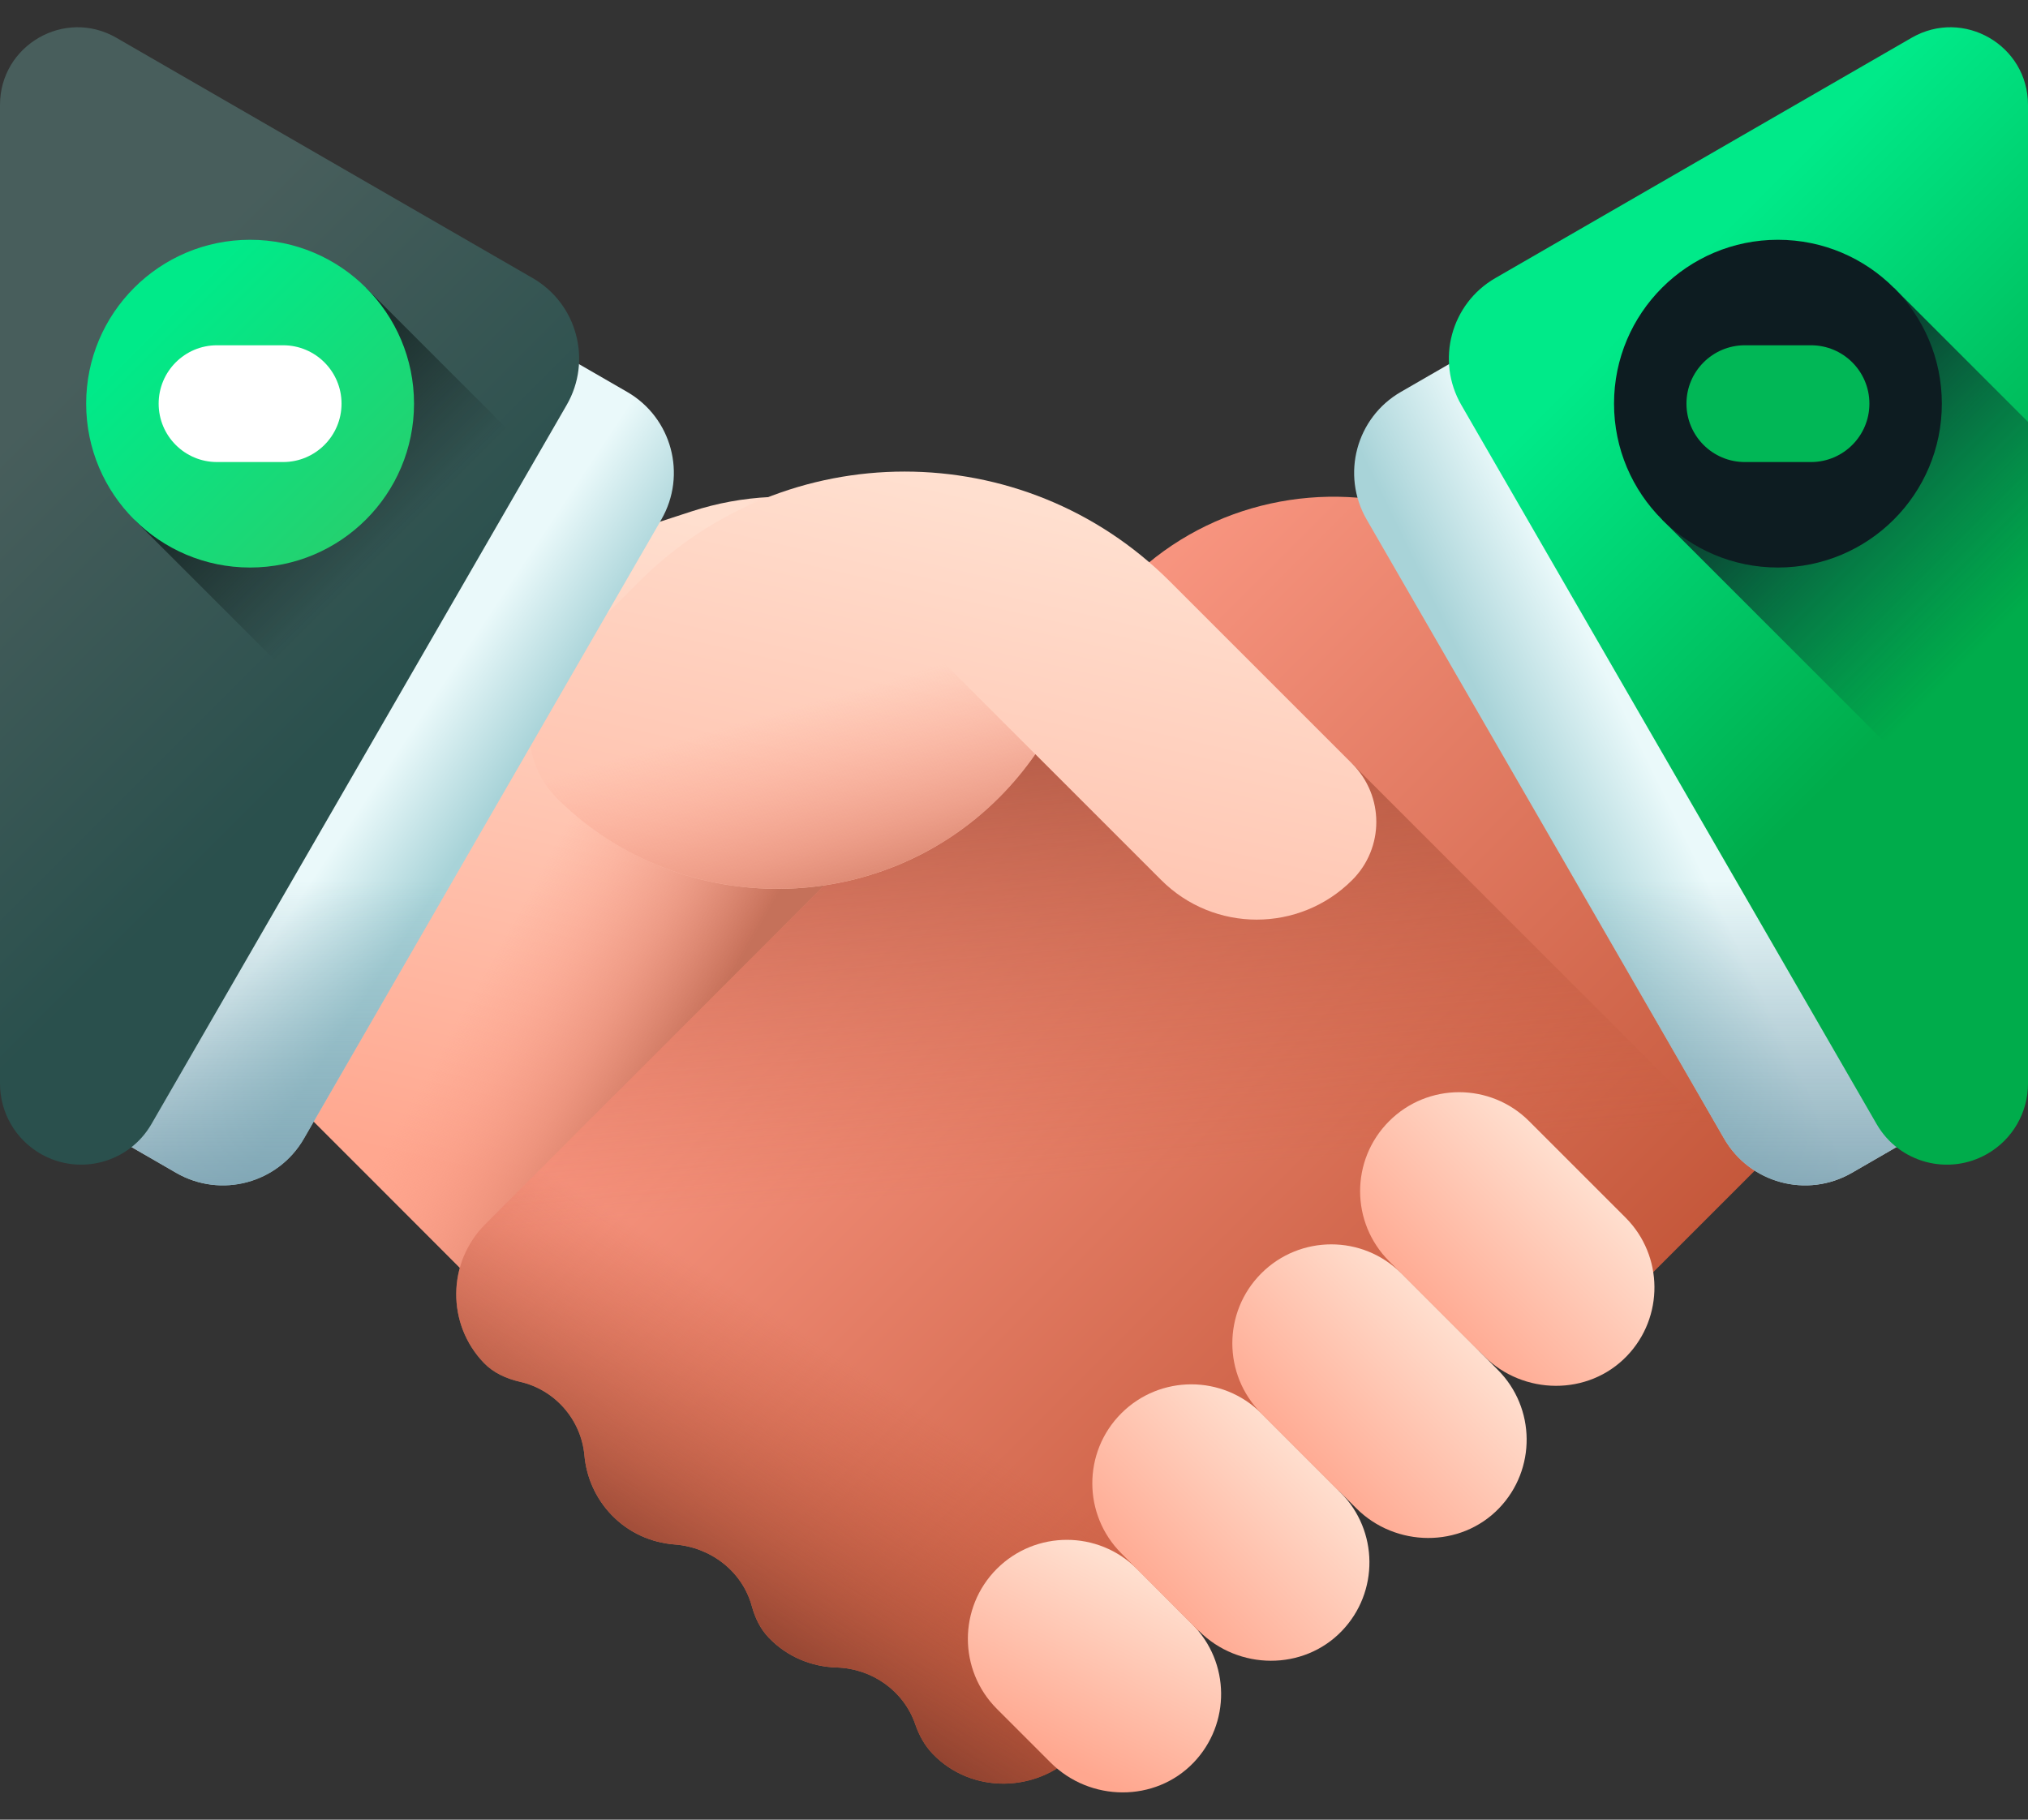 <svg width="39" height="35" viewBox="0 0 39 35" fill="none" xmlns="http://www.w3.org/2000/svg">
<rect x="0" y="0" width="39" height="35" fill="#333333" stroke="none"/>
<path d="M19.012 11.172C18.984 11.143 18.954 11.114 18.923 11.085C17.432 9.659 15.263 9.196 13.301 9.836L12.262 10.175C8.913 11.268 5.869 13.136 3.378 15.628C2.469 16.537 2.469 18.011 3.378 18.921L10.199 25.741L11.121 24.819L13.306 27.004L24.075 16.235L19.012 11.172Z" fill="url(#paint0_linear_40_1006)"/>
<path d="M19.012 11.172C18.984 11.144 18.954 11.114 18.923 11.085C17.432 9.659 15.263 9.196 13.301 9.836L12.262 10.175C8.913 11.268 5.869 13.137 3.378 15.628C2.469 16.537 2.469 18.011 3.378 18.921L10.199 25.741L11.121 24.819L13.306 27.004L24.075 16.235L19.012 11.172Z" fill="url(#paint1_linear_40_1006)"/>
<path d="M37.342 15.628C34.851 13.137 31.807 11.268 28.458 10.175L27.419 9.836C25.458 9.196 23.288 9.659 21.797 11.085C21.766 11.114 9.331 23.548 9.331 23.548C8.597 24.283 8.588 25.468 9.305 26.214C9.488 26.405 9.735 26.517 10.001 26.578C10.673 26.73 11.177 27.308 11.239 27.994C11.277 28.41 11.451 28.817 11.762 29.14C12.094 29.485 12.529 29.673 12.975 29.707C13.669 29.759 14.275 30.224 14.459 30.895C14.521 31.122 14.624 31.334 14.786 31.502C15.14 31.87 15.61 32.059 16.087 32.073C16.77 32.093 17.379 32.52 17.602 33.167C17.674 33.376 17.781 33.573 17.937 33.735C18.677 34.505 19.927 34.49 20.682 33.735L29.599 24.819L30.521 25.741L37.342 18.921C38.251 18.011 38.251 16.537 37.342 15.628Z" fill="url(#paint2_linear_40_1006)"/>
<path d="M26.004 14.69L24.806 14.014H18.866C15.181 17.698 9.331 23.548 9.331 23.548C8.597 24.283 8.588 25.468 9.305 26.214C9.488 26.405 9.735 26.517 10.001 26.578C10.673 26.73 11.177 27.308 11.239 27.994C11.277 28.41 11.451 28.817 11.762 29.14C12.094 29.485 12.529 29.673 12.975 29.707C13.669 29.759 14.275 30.224 14.459 30.895C14.521 31.122 14.624 31.334 14.786 31.502C15.14 31.87 15.61 32.059 16.087 32.073C16.77 32.093 17.379 32.52 17.602 33.167C17.674 33.376 17.781 33.573 17.937 33.735C18.677 34.505 19.927 34.49 20.682 33.735L29.599 24.819L30.521 25.741L33.788 22.474L26.004 14.69Z" fill="url(#paint3_linear_40_1006)"/>
<path d="M15.991 16.889C12.739 20.141 9.331 23.548 9.331 23.548C8.597 24.283 8.588 25.468 9.305 26.214C9.488 26.405 9.735 26.517 10.001 26.578C10.673 26.73 11.177 27.308 11.239 27.994C11.277 28.41 11.451 28.817 11.762 29.14C12.094 29.485 12.529 29.673 12.975 29.707C13.669 29.759 14.275 30.224 14.459 30.895C14.521 31.122 14.624 31.334 14.786 31.502C15.14 31.87 15.61 32.059 16.087 32.073C16.77 32.093 17.379 32.52 17.602 33.167C17.674 33.376 17.781 33.573 17.937 33.735C18.677 34.505 19.927 34.49 20.682 33.735L26.76 27.658L15.991 16.889Z" fill="url(#paint4_linear_40_1006)"/>
<path d="M22.952 33.904C23.669 33.158 23.66 31.972 22.925 31.238L21.863 30.175C21.119 29.432 19.914 29.432 19.17 30.175C18.427 30.919 18.427 32.124 19.17 32.868L20.206 33.904C20.962 34.659 22.212 34.673 22.952 33.904Z" fill="url(#paint5_linear_40_1006)"/>
<path d="M23.059 31.372L21.564 29.877C20.82 29.133 20.82 27.928 21.564 27.184C22.307 26.441 23.513 26.441 24.256 27.184L25.778 28.706C26.512 29.44 26.521 30.626 25.804 31.371C25.064 32.141 23.814 32.127 23.059 31.372Z" fill="url(#paint6_linear_40_1006)"/>
<path d="M28.54 26.084L26.714 24.258C25.97 23.514 25.97 22.309 26.714 21.565C27.457 20.822 28.663 20.822 29.406 21.565L31.259 23.418C31.993 24.152 32.002 25.338 31.285 26.083C30.545 26.853 29.295 26.839 28.54 26.084Z" fill="url(#paint7_linear_40_1006)"/>
<path d="M26.082 29.01L24.256 27.184C23.513 26.441 23.513 25.235 24.256 24.492C25 23.748 26.205 23.749 26.948 24.492L28.801 26.345C29.535 27.079 29.545 28.264 28.828 29.01C28.087 29.78 26.837 29.765 26.082 29.01Z" fill="url(#paint8_linear_40_1006)"/>
<path d="M26.004 14.69L22.497 11.183C19.68 8.366 15.112 8.366 12.295 11.183L12.295 11.183L10.719 12.76C9.998 13.48 9.998 14.651 10.723 15.367C10.737 15.381 10.752 15.395 10.766 15.41C13.12 17.69 16.911 17.653 19.222 15.331C19.48 15.072 19.709 14.796 19.91 14.506L19.91 14.506L22.331 16.927C23.345 17.942 24.99 17.942 26.004 16.927C26.622 16.31 26.622 15.308 26.004 14.69Z" fill="url(#paint9_linear_40_1006)"/>
<path d="M19.222 15.33C16.911 17.653 13.12 17.689 10.766 15.409C10.752 15.395 10.737 15.381 10.722 15.366C9.998 14.651 9.998 13.48 10.718 12.76L12.301 11.177C13.067 10.414 13.96 9.858 14.913 9.509L19.909 14.506C19.708 14.796 19.48 15.072 19.222 15.33Z" fill="url(#paint10_linear_40_1006)"/>
<path d="M39 14.678V20.603L35.612 22.559C34.752 23.055 33.653 22.761 33.156 21.901L26.282 9.993C25.786 9.133 26.08 8.034 26.94 7.538L31.336 5C32.196 4.503 33.296 4.798 33.792 5.658L39 14.678Z" fill="url(#paint11_linear_40_1006)"/>
<path d="M39 14.678V20.603L35.612 22.559C34.752 23.055 33.653 22.761 33.156 21.901L30.3 16.954L37.811 12.619L39 14.678Z" fill="url(#paint12_linear_40_1006)"/>
<path d="M36.763 0.726L28.756 5.349C27.902 5.842 27.609 6.935 28.102 7.789L36.089 21.621C36.519 22.368 37.474 22.623 38.22 22.192C38.703 21.914 39 21.399 39 20.841V2.018C39 0.87 37.758 0.152 36.763 0.726Z" fill="url(#paint13_linear_40_1006)"/>
<path d="M39 8.115L36.42 5.535L31.962 9.993L39 17.031V8.115Z" fill="url(#paint14_linear_40_1006)"/>
<path d="M34.191 10.916C35.932 10.916 37.343 9.505 37.343 7.764C37.343 6.023 35.932 4.612 34.191 4.612C32.45 4.612 31.039 6.023 31.039 7.764C31.039 9.505 32.45 10.916 34.191 10.916Z" fill="url(#paint15_linear_40_1006)"/>
<path d="M34.827 6.641H33.555C32.935 6.641 32.432 7.144 32.432 7.764C32.432 8.384 32.935 8.887 33.555 8.887H34.827C35.447 8.887 35.95 8.384 35.95 7.764C35.95 7.144 35.447 6.641 34.827 6.641Z" fill="#01B756"/>
<path d="M12.718 9.993L5.844 21.901C5.347 22.761 4.248 23.055 3.388 22.559L0 20.603V14.678L5.208 5.658C5.704 4.798 6.804 4.503 7.664 5L12.06 7.538C12.92 8.034 13.214 9.134 12.718 9.993Z" fill="url(#paint16_linear_40_1006)"/>
<path d="M8.699 16.955L5.844 21.901C5.347 22.761 4.248 23.055 3.388 22.559L0 20.603V14.678L1.189 12.619L8.699 16.955Z" fill="url(#paint17_linear_40_1006)"/>
<path d="M10.244 5.349L2.237 0.726C1.243 0.152 0 0.87 0 2.018V20.841C0 21.399 0.297 21.914 0.78 22.192C1.527 22.623 2.481 22.367 2.912 21.621L10.898 7.789C11.391 6.935 11.098 5.842 10.244 5.349Z" fill="url(#paint18_linear_40_1006)"/>
<path d="M10.141 9.1V8.638L7.038 5.535L2.58 9.993L7.047 14.459L10.141 9.1Z" fill="url(#paint19_linear_40_1006)"/>
<path d="M4.809 10.916C6.55 10.916 7.962 9.505 7.962 7.764C7.962 6.023 6.55 4.612 4.809 4.612C3.068 4.612 1.657 6.023 1.657 7.764C1.657 9.505 3.068 10.916 4.809 10.916Z" fill="url(#paint20_linear_40_1006)"/>
<path d="M5.445 6.641H4.173C3.553 6.641 3.051 7.144 3.051 7.764C3.051 8.384 3.553 8.887 4.173 8.887H5.445C6.065 8.887 6.568 8.384 6.568 7.764C6.568 7.144 6.065 6.641 5.445 6.641Z" fill="white"/>
<defs>
<linearGradient id="paint0_linear_40_1006" x1="14.829" y1="10.334" x2="11.876" y2="23.202" gradientUnits="userSpaceOnUse">
<stop stop-color="#FFDFCF"/>
<stop offset="1" stop-color="#FFA78F"/>
</linearGradient>
<linearGradient id="paint1_linear_40_1006" x1="10.729" y1="16.155" x2="14.401" y2="18.22" gradientUnits="userSpaceOnUse">
<stop stop-color="#F89580" stop-opacity="0"/>
<stop offset="0.26" stop-color="#F2917C" stop-opacity="0.261"/>
<stop offset="0.595" stop-color="#E2856F" stop-opacity="0.597"/>
<stop offset="0.971" stop-color="#C8725B" stop-opacity="0.974"/>
<stop offset="0.997" stop-color="#C5715A"/>
</linearGradient>
<linearGradient id="paint2_linear_40_1006" x1="17.505" y1="15.337" x2="29.448" y2="27.28" gradientUnits="userSpaceOnUse">
<stop stop-color="#F89580"/>
<stop offset="1" stop-color="#C4573A"/>
</linearGradient>
<linearGradient id="paint3_linear_40_1006" x1="21.188" y1="22.666" x2="20.125" y2="10.511" gradientUnits="userSpaceOnUse">
<stop stop-color="#C4573A" stop-opacity="0"/>
<stop offset="1" stop-color="#883F2E"/>
</linearGradient>
<linearGradient id="paint4_linear_40_1006" x1="17.272" y1="26.784" x2="14.084" y2="31.832" gradientUnits="userSpaceOnUse">
<stop stop-color="#C4573A" stop-opacity="0"/>
<stop offset="0.243" stop-color="#BB5438" stop-opacity="0.243"/>
<stop offset="0.629" stop-color="#A44B33" stop-opacity="0.629"/>
<stop offset="1" stop-color="#883F2E"/>
</linearGradient>
<linearGradient id="paint5_linear_40_1006" x1="21.911" y1="30.265" x2="20.203" y2="33.789" gradientUnits="userSpaceOnUse">
<stop stop-color="#FFDFCF"/>
<stop offset="1" stop-color="#FFA78F"/>
</linearGradient>
<linearGradient id="paint6_linear_40_1006" x1="25.014" y1="27.898" x2="22.058" y2="30.853" gradientUnits="userSpaceOnUse">
<stop stop-color="#FFDFCF"/>
<stop offset="1" stop-color="#FFA78F"/>
</linearGradient>
<linearGradient id="paint7_linear_40_1006" x1="30.328" y1="22.445" x2="27.373" y2="25.401" gradientUnits="userSpaceOnUse">
<stop stop-color="#FFDFCF"/>
<stop offset="1" stop-color="#FFA78F"/>
</linearGradient>
<linearGradient id="paint8_linear_40_1006" x1="27.871" y1="25.371" x2="24.916" y2="28.327" gradientUnits="userSpaceOnUse">
<stop stop-color="#FFDFCF"/>
<stop offset="1" stop-color="#FFA78F"/>
</linearGradient>
<linearGradient id="paint9_linear_40_1006" x1="19.526" y1="9.676" x2="16.096" y2="24.621" gradientUnits="userSpaceOnUse">
<stop stop-color="#FFDFCF"/>
<stop offset="1" stop-color="#FFA78F"/>
</linearGradient>
<linearGradient id="paint10_linear_40_1006" x1="14.845" y1="13.724" x2="16.1" y2="18.043" gradientUnits="userSpaceOnUse">
<stop stop-color="#F89580" stop-opacity="0"/>
<stop offset="0.26" stop-color="#F2917C" stop-opacity="0.261"/>
<stop offset="0.595" stop-color="#E2856F" stop-opacity="0.597"/>
<stop offset="0.971" stop-color="#C8725B" stop-opacity="0.974"/>
<stop offset="0.997" stop-color="#C5715A"/>
</linearGradient>
<linearGradient id="paint11_linear_40_1006" x1="31.71" y1="14.634" x2="29.553" y2="15.68" gradientUnits="userSpaceOnUse">
<stop stop-color="#EAF9FA"/>
<stop offset="1" stop-color="#A8D3D8"/>
</linearGradient>
<linearGradient id="paint12_linear_40_1006" x1="34.65" y1="16.921" x2="34.65" y2="23.678" gradientUnits="userSpaceOnUse">
<stop stop-color="#7CA1B1" stop-opacity="0"/>
<stop offset="1" stop-color="#7CA1B1"/>
</linearGradient>
<linearGradient id="paint13_linear_40_1006" x1="31.773" y1="5.776" x2="38.146" y2="12.149" gradientUnits="userSpaceOnUse">
<stop stop-color="#00EA89"/>
<stop offset="1" stop-color="#00AC4B"/>
</linearGradient>
<linearGradient id="paint14_linear_40_1006" x1="38.472" y1="12.045" x2="33.561" y2="7.134" gradientUnits="userSpaceOnUse">
<stop stop-color="#0D1C21" stop-opacity="0"/>
<stop offset="1" stop-color="#0D1C21"/>
</linearGradient>
<linearGradient id="paint15_linear_40_1006" x1="32.518" y1="6.09" x2="36.335" y2="9.908" gradientUnits="userSpaceOnUse">
<stop stop-color="#0D1C21"/>
<stop offset="1" stop-color="#0D1C21"/>
</linearGradient>
<linearGradient id="paint16_linear_40_1006" x1="7.32" y1="14.928" x2="9.085" y2="16.105" gradientUnits="userSpaceOnUse">
<stop stop-color="#EAF9FA"/>
<stop offset="1" stop-color="#A8D3D8"/>
</linearGradient>
<linearGradient id="paint17_linear_40_1006" x1="4.35" y1="16.921" x2="4.35" y2="23.678" gradientUnits="userSpaceOnUse">
<stop stop-color="#7CA1B1" stop-opacity="0"/>
<stop offset="1" stop-color="#7CA1B1"/>
</linearGradient>
<linearGradient id="paint18_linear_40_1006" x1="0.17" y1="8.423" x2="6.247" y2="14.5" gradientUnits="userSpaceOnUse">
<stop stop-color="#485E5C"/>
<stop offset="1" stop-color="#2A504D"/>
</linearGradient>
<linearGradient id="paint19_linear_40_1006" x1="7.526" y1="10.481" x2="4.409" y2="7.364" gradientUnits="userSpaceOnUse">
<stop stop-color="#0E1C1B" stop-opacity="0"/>
<stop offset="1" stop-color="#0E1C1B"/>
</linearGradient>
<linearGradient id="paint20_linear_40_1006" x1="3.136" y1="6.09" x2="6.953" y2="9.908" gradientUnits="userSpaceOnUse">
<stop stop-color="#00EA89"/>
<stop offset="1" stop-color="#23D270"/>
</linearGradient>
</defs>
</svg>
